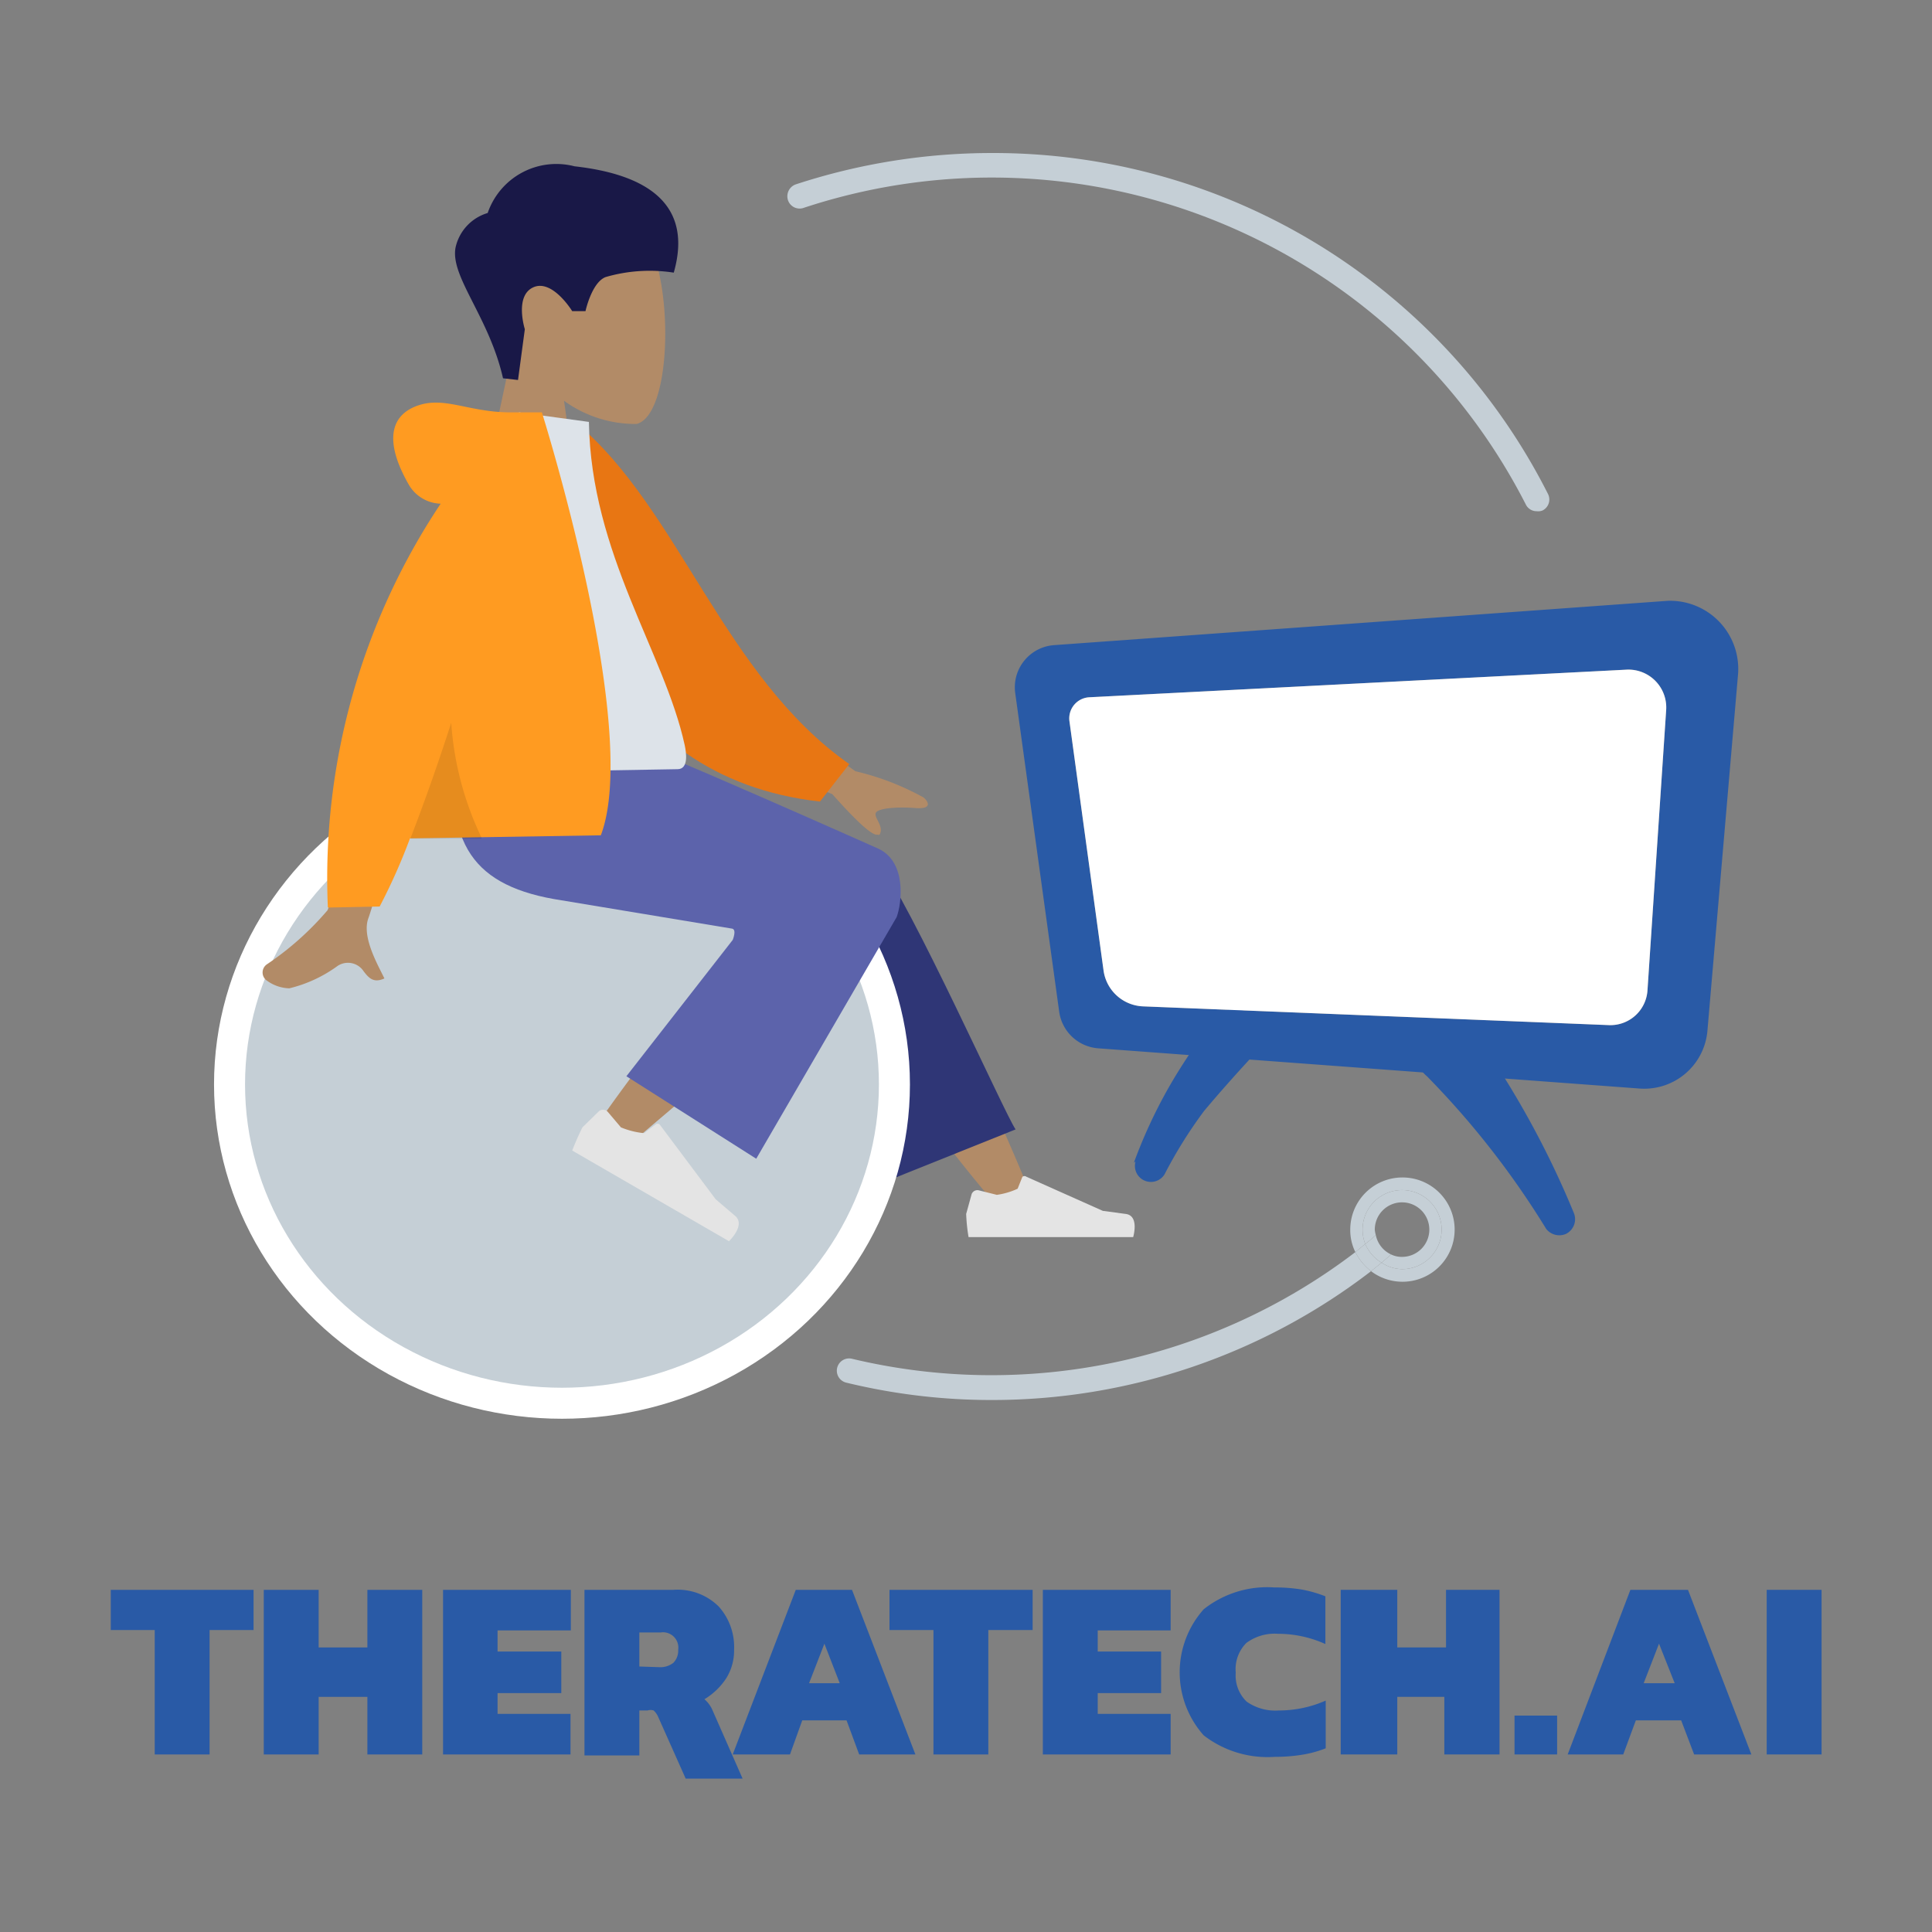 <svg xmlns="http://www.w3.org/2000/svg" viewBox="0 0 56.69 56.69"><rect x="0" y="0" width="56.69" height="56.69" fill="#808080" stroke="none"/><defs><style>.a{fill:#295aa6;}.b{fill:#b28b67;}.c{fill:#2f3676;}.d{fill:#e4e4e4;}.e{fill:none;stroke:#fff;stroke-width:1.82px;}.f{fill:#c5cfd6;}.g{fill:#191847;}.h{fill:#5c63ab;}.i{fill:#e87613;}.j{fill:#dde3e9;}.k{fill:#ff9b21;}.l{opacity:0.1;}.m{fill:#fff;}</style></defs><path class="a" d="M4.54,47.83H3.25V46.65H7.44v1.18H6.15v3.65H4.54Z"/><path class="a" d="M7.74,46.65H9.35v1.69h1.43V46.65h1.61v4.83H10.78V49.79H9.35v1.69H7.74Z"/><path class="a" d="M13,46.65h3.75v1.19H14.6v.62h1.87v1.22H14.6v.61h2.14v1.19H13Z"/><path class="a" d="M17.15,46.65h2.61a1.71,1.71,0,0,1,1.33.49,1.78,1.78,0,0,1,.45,1.27,1.53,1.53,0,0,1-.24.85,2,2,0,0,1-.63.6.88.88,0,0,1,.24.33l.88,2H20.12l-.82-1.84a.55.55,0,0,0-.12-.16.3.3,0,0,0-.18,0h-.24v1.32H17.15Zm2.21,2.27a.62.62,0,0,0,.4-.13.51.51,0,0,0,.14-.38.45.45,0,0,0-.51-.51h-.63v1Z"/><path class="a" d="M23.35,46.65H25l1.86,4.83H25.21l-.37-1h-1.3l-.36,1H21.5Zm1.29,2.74-.45-1.16-.45,1.16Z"/><path class="a" d="M27.39,47.83H26.1V46.65h4.2v1.18H29v3.65H27.39Z"/><path class="a" d="M30.6,46.65h3.75v1.19H32.21v.62h1.86v1.22H32.21v.61h2.14v1.19H30.6Z"/><path class="a" d="M35.32,50.92a2.78,2.78,0,0,1,0-3.7,3,3,0,0,1,2.07-.64,4.83,4.83,0,0,1,.8.06,3.68,3.68,0,0,1,.7.2v1.4a3.38,3.38,0,0,0-1.39-.3,1.39,1.39,0,0,0-.93.27,1.09,1.09,0,0,0-.31.87,1.06,1.06,0,0,0,.32.85,1.46,1.46,0,0,0,.94.26,3.41,3.41,0,0,0,1.38-.29v1.4a3.29,3.29,0,0,1-.7.19,4.79,4.79,0,0,1-.79.06A3.06,3.06,0,0,1,35.32,50.92Z"/><path class="a" d="M39.34,46.65H41v1.69h1.43V46.65H44v4.83H42.38V49.79H41v1.69H39.34Z"/><path class="a" d="M44.44,50.34h1.25v1.14H44.44Z"/><path class="a" d="M47.84,46.65h1.69l1.86,4.83H49.71l-.38-1H48l-.37,1H46Zm1.3,2.74-.46-1.16-.45,1.16Z"/><path class="a" d="M51.84,46.65h1.61v4.83H51.84Z"/><path class="b" d="M29.22,35.35a44.3,44.3,0,0,1-3.43-4.58c-1-1.7-1.85-3.21-2.12-3.79-.62-1.38,1.45-2,1.92-1.38a76.15,76.15,0,0,1,4.55,9.19Z"/><path class="c" d="M25.76,34.76l-3.14-7.9c-.67-1.44,2.57-2.39,3.07-1.72,1.11,1.52,3.78,7.52,4.11,8Z"/><path class="d" d="M28.73,34.93a.18.18,0,0,0-.22.11h0l-.16.58a5.23,5.23,0,0,0,.07.68h4.83s.19-.63-.22-.68l-.67-.09-2.24-1a.1.1,0,0,0-.12,0h0l-.14.35a2.15,2.15,0,0,1-.61.18Z"/><ellipse class="e" cx="16.49" cy="31.82" rx="9.3" ry="8.9"/><ellipse class="f" cx="16.49" cy="31.82" rx="9.3" ry="8.9"/><path class="b" d="M13.89,15.64,15,10.45a3.67,3.67,0,0,1-1-2.63c.21-2.88,4.22-2.25,5-.79s.69,5.15-.32,5.41a3.57,3.57,0,0,1-2.13-.68l.55,3.88Z"/><path class="g" d="M14.76,11.1c-.41-1.81-1.57-3-1.39-3.85a1.36,1.36,0,0,1,.94-1,2.13,2.13,0,0,1,2.55-1.37C19,5.12,20.34,6,19.77,8a4.62,4.62,0,0,0-2,.13c-.41.16-.59,1-.59,1h-.39s-.58-.95-1.14-.7-.25,1.23-.25,1.23l-.2,1.49Z"/><path class="b" d="M17.4,33.17A55.79,55.79,0,0,1,21.45,28l1-1c.95-.95,2.85.65,1.9,1.51-2.37,2.15-5.84,5-6.13,5.31S17,33.73,17.4,33.17Z"/><path class="d" d="M17.83,32.62a.19.19,0,0,0-.27,0h0l-.47.46c-.11.22-.21.45-.3.68l4.6,2.66s.52-.49.16-.76L21,35.19,19.36,33a.09.09,0,0,0-.13,0h0l-.33.25a2.34,2.34,0,0,1-.68-.17Z"/><path class="h" d="M21.49,27.25l-5.24-.87c-2.52-.45-3.26-1.81-2.82-4.77h4.65c.92.27,7.71,3.3,7.71,3.3.82.4.67,1.6.52,2L22.19,34l-3.81-2.42,3.12-4S21.62,27.29,21.49,27.25Z"/><path class="b" d="M7.84,28.78a.29.29,0,0,1,0-.49,8.72,8.72,0,0,0,1.77-1.58c.26-.55,1.1-5.93,1.1-5.93l1.93,0s-1.69,5.8-1.83,6.16c-.2.54.26,1.34.47,1.77-.31.14-.45,0-.61-.21a.55.55,0,0,0-.76-.16A4,4,0,0,1,8.49,29,1.17,1.17,0,0,1,7.84,28.78ZM24.42,23.3l-2.94-1.16.62-1.63,3,2.12a7.8,7.8,0,0,1,2,.77c.13.11.28.35-.24.31s-1.09,0-1.16.14.25.39.11.64a.07.07,0,0,1-.06,0C25.6,24.53,25.15,24.12,24.42,23.3Z"/><path class="i" d="M16.12,12.57l.8-.15c3,2.51,4.32,7.42,8,10l-.86,1.1C17.74,22.81,16.06,16.83,16.12,12.57Z"/><path class="j" d="M12.8,22.69l7.08-.12c.33,0,.26-.48.21-.71-.59-2.71-2.75-5.61-2.81-9.48l-2.05-.28C13.58,14.84,13.05,18.2,12.8,22.69Z"/><path class="k" d="M9.62,26.63a19.8,19.8,0,0,1,3.31-11.85,1.12,1.12,0,0,1-.93-.55c-.77-1.34-.51-2.08.29-2.34s1.51.23,2.78.21h.15l.68,0s2.92,9.27,1.73,12.41l-5.6.09a17.3,17.3,0,0,1-.89,2Z"/><path class="l" d="M14.13,24.61l-2.09,0c.36-.93.77-2.07,1.2-3.4a9.23,9.23,0,0,0,.89,3.37Z"/><path class="a" d="M33.27,34.12a14.68,14.68,0,0,1,1-2.17c.4-.71.85-1.34,1.29-2a.79.79,0,0,1,1.31.9l-.07.09h0c-.51.55-1,1.1-1.47,1.66a13.28,13.28,0,0,0-1.16,1.86.47.47,0,0,1-.85-.38Z"/><path class="a" d="M45.37,36.06a25.07,25.07,0,0,0-3.5-4.48.95.95,0,1,1,1.3-1.38l.1.11v0a26.65,26.65,0,0,1,2.91,5.28.48.48,0,0,1-.24.62A.49.49,0,0,1,45.37,36.06Z"/><path class="a" d="M48.93,17.63l-18,1.3a1.24,1.24,0,0,0-1.14,1.41l1.29,9.35a1.25,1.25,0,0,0,1.14,1.07L48.1,31.94a1.86,1.86,0,0,0,2-1.69L51,19.77A2,2,0,0,0,48.93,17.63Zm-.59,11.45a1.09,1.09,0,0,1-1.12,1l-13.67-.55a1.22,1.22,0,0,1-1.17-1.06l-1-7.31a.62.62,0,0,1,.58-.7l15.76-.81a1.11,1.11,0,0,1,1.17,1.18Z"/><path class="f" d="M45.09,15a.35.35,0,0,1-.32-.2,17.59,17.59,0,0,0-21.19-8.7.36.36,0,0,1-.46-.23.37.37,0,0,1,.23-.46,18.48,18.48,0,0,1,5.77-.92,18.23,18.23,0,0,1,16.3,10,.36.36,0,0,1-.16.49A.35.35,0,0,1,45.09,15Z"/><path class="f" d="M39.77,36.74A17.6,17.6,0,0,1,25,39.87a.36.36,0,1,0-.17.7,18,18,0,0,0,4.28.51A18.23,18.23,0,0,0,40.23,37.3,1.67,1.67,0,0,1,39.77,36.74Z"/><path class="f" d="M41.14,34.55a1.53,1.53,0,0,0-1.52,1.53,1.45,1.45,0,0,0,.15.66l.29-.24a1.16,1.16,0,1,1,1.08.74,1.12,1.12,0,0,1-.6-.19l-.31.25a1.53,1.53,0,1,0,.91-2.75Z"/><path class="f" d="M40.06,36.5l-.29.24a1.67,1.67,0,0,0,.46.56l.31-.25A1.17,1.17,0,0,1,40.06,36.5Z"/><path class="f" d="M40.34,36.08a.8.8,0,1,1,.8.8.71.71,0,0,1-.32-.07l-.28.24a1.12,1.12,0,0,0,.6.19,1.16,1.16,0,1,0-1.08-.74,3.88,3.88,0,0,0,.31-.26A.76.76,0,0,1,40.34,36.08Z"/><path class="f" d="M40.54,37.05l.28-.24a.8.8,0,0,1-.45-.57,3.88,3.88,0,0,1-.31.26A1.17,1.17,0,0,0,40.54,37.05Z"/><path class="m" d="M48.34,29.08a1.09,1.09,0,0,1-1.12,1l-13.67-.55a1.22,1.22,0,0,1-1.17-1.06l-1-7.31a.62.62,0,0,1,.58-.7l15.76-.81a1.11,1.11,0,0,1,1.17,1.18Z"/></svg>